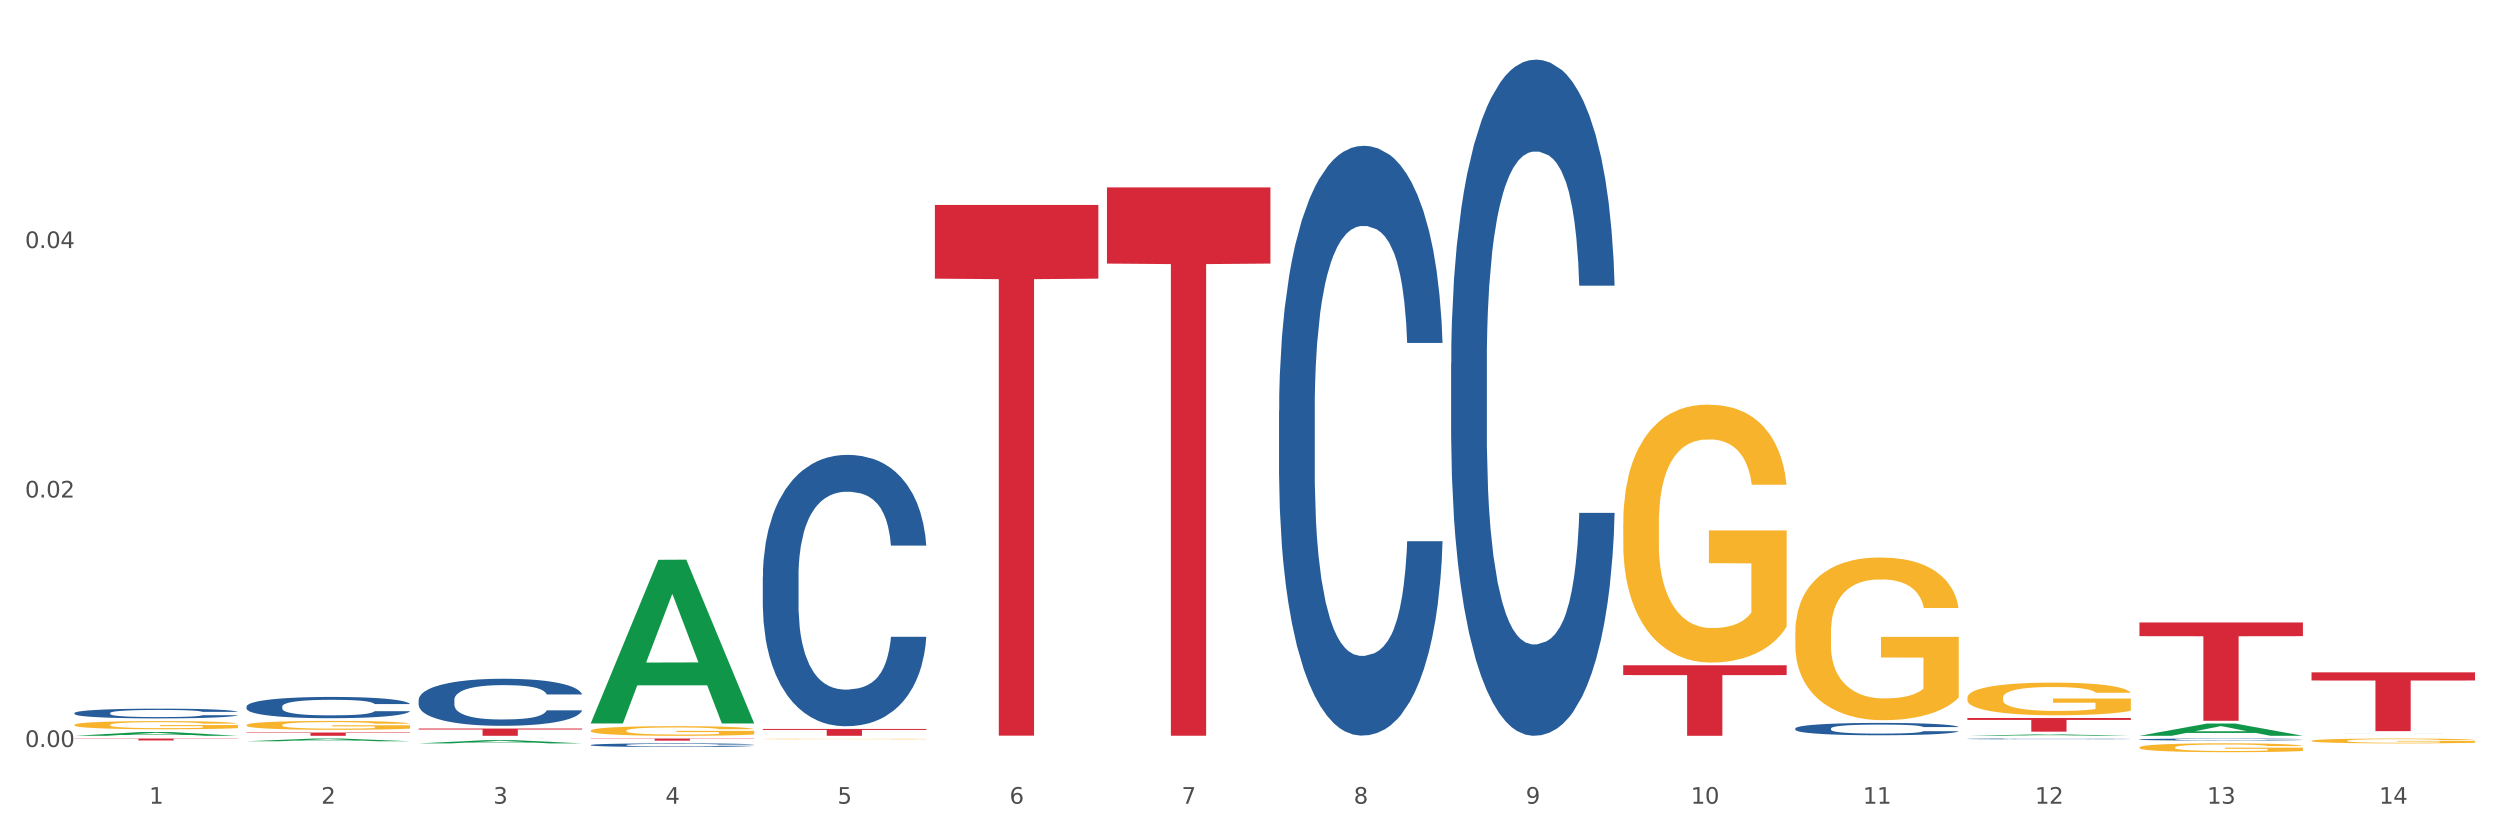 <?xml version="1.0" encoding="utf-8" standalone="no"?>
<!DOCTYPE svg PUBLIC "-//W3C//DTD SVG 1.1//EN"
  "http://www.w3.org/Graphics/SVG/1.1/DTD/svg11.dtd">
<svg xmlns:xlink="http://www.w3.org/1999/xlink" width="1080pt" height="360pt" viewBox="0 0 1080 360" xmlns="http://www.w3.org/2000/svg" version="1.1">
 <rect x="0" y="0" width="1080" height="360" fill="#333333" stroke="none"/>
 <defs>
  <style type="text/css">*{stroke-linejoin: round; stroke-linecap: butt}</style>
 </defs>
 <g id="figure_1">
  <g id="patch_1">
   <path d="M 0 360 
L 1080 360 
L 1080 0 
L 0 0 
z
" style="fill: #ffffff; stroke: #ffffff; stroke-linejoin: miter"/>
  </g>
  <g id="axes_1">
   <g id="matplotlib.axis_1">
    <g id="xtick_1">
     <g id="text_1">
      <!-- 1 -->
      <g style="fill: #4d4d4d" transform="translate(64.432 347.204) scale(0.096 -0.096)">
       <defs>
        <path id="DejaVuSans-31" d="M 794 531 
L 1825 531 
L 1825 4091 
L 703 3866 
L 703 4441 
L 1819 4666 
L 2450 4666 
L 2450 531 
L 3481 531 
L 3481 0 
L 794 0 
L 794 531 
z
" transform="scale(0.016)"/>
       </defs>
       <use xlink:href="#DejaVuSans-31"/>
      </g>
     </g>
    </g>
    <g id="xtick_2">
     <g id="text_2">
      <!-- 2 -->
      <g style="fill: #4d4d4d" transform="translate(138.771 347.204) scale(0.096 -0.096)">
       <defs>
        <path id="DejaVuSans-32" d="M 1228 531 
L 3431 531 
L 3431 0 
L 469 0 
L 469 531 
Q 828 903 1448 1529 
Q 2069 2156 2228 2338 
Q 2531 2678 2651 2914 
Q 2772 3150 2772 3378 
Q 2772 3750 2511 3984 
Q 2250 4219 1831 4219 
Q 1534 4219 1204 4116 
Q 875 4013 500 3803 
L 500 4441 
Q 881 4594 1212 4672 
Q 1544 4750 1819 4750 
Q 2544 4750 2975 4387 
Q 3406 4025 3406 3419 
Q 3406 3131 3298 2873 
Q 3191 2616 2906 2266 
Q 2828 2175 2409 1742 
Q 1991 1309 1228 531 
z
" transform="scale(0.016)"/>
       </defs>
       <use xlink:href="#DejaVuSans-32"/>
      </g>
     </g>
    </g>
    <g id="xtick_3">
     <g id="text_3">
      <!-- 3 -->
      <g style="fill: #4d4d4d" transform="translate(213.109 347.204) scale(0.096 -0.096)">
       <defs>
        <path id="DejaVuSans-33" d="M 2597 2516 
Q 3050 2419 3304 2112 
Q 3559 1806 3559 1356 
Q 3559 666 3084 287 
Q 2609 -91 1734 -91 
Q 1441 -91 1130 -33 
Q 819 25 488 141 
L 488 750 
Q 750 597 1062 519 
Q 1375 441 1716 441 
Q 2309 441 2620 675 
Q 2931 909 2931 1356 
Q 2931 1769 2642 2001 
Q 2353 2234 1838 2234 
L 1294 2234 
L 1294 2753 
L 1863 2753 
Q 2328 2753 2575 2939 
Q 2822 3125 2822 3475 
Q 2822 3834 2567 4026 
Q 2313 4219 1838 4219 
Q 1578 4219 1281 4162 
Q 984 4106 628 3988 
L 628 4550 
Q 988 4650 1302 4700 
Q 1616 4750 1894 4750 
Q 2613 4750 3031 4423 
Q 3450 4097 3450 3541 
Q 3450 3153 3228 2886 
Q 3006 2619 2597 2516 
z
" transform="scale(0.016)"/>
       </defs>
       <use xlink:href="#DejaVuSans-33"/>
      </g>
     </g>
    </g>
    <g id="xtick_4">
     <g id="text_4">
      <!-- 4 -->
      <g style="fill: #4d4d4d" transform="translate(287.448 347.204) scale(0.096 -0.096)">
       <defs>
        <path id="DejaVuSans-34" d="M 2419 4116 
L 825 1625 
L 2419 1625 
L 2419 4116 
z
M 2253 4666 
L 3047 4666 
L 3047 1625 
L 3713 1625 
L 3713 1100 
L 3047 1100 
L 3047 0 
L 2419 0 
L 2419 1100 
L 313 1100 
L 313 1709 
L 2253 4666 
z
" transform="scale(0.016)"/>
       </defs>
       <use xlink:href="#DejaVuSans-34"/>
      </g>
     </g>
    </g>
    <g id="xtick_5">
     <g id="text_5">
      <!-- 5 -->
      <g style="fill: #4d4d4d" transform="translate(361.787 347.204) scale(0.096 -0.096)">
       <defs>
        <path id="DejaVuSans-35" d="M 691 4666 
L 3169 4666 
L 3169 4134 
L 1269 4134 
L 1269 2991 
Q 1406 3038 1543 3061 
Q 1681 3084 1819 3084 
Q 2600 3084 3056 2656 
Q 3513 2228 3513 1497 
Q 3513 744 3044 326 
Q 2575 -91 1722 -91 
Q 1428 -91 1123 -41 
Q 819 9 494 109 
L 494 744 
Q 775 591 1075 516 
Q 1375 441 1709 441 
Q 2250 441 2565 725 
Q 2881 1009 2881 1497 
Q 2881 1984 2565 2268 
Q 2250 2553 1709 2553 
Q 1456 2553 1204 2497 
Q 953 2441 691 2322 
L 691 4666 
z
" transform="scale(0.016)"/>
       </defs>
       <use xlink:href="#DejaVuSans-35"/>
      </g>
     </g>
    </g>
    <g id="xtick_6">
     <g id="text_6">
      <!-- 6 -->
      <g style="fill: #4d4d4d" transform="translate(436.125 347.204) scale(0.096 -0.096)">
       <defs>
        <path id="DejaVuSans-36" d="M 2113 2584 
Q 1688 2584 1439 2293 
Q 1191 2003 1191 1497 
Q 1191 994 1439 701 
Q 1688 409 2113 409 
Q 2538 409 2786 701 
Q 3034 994 3034 1497 
Q 3034 2003 2786 2293 
Q 2538 2584 2113 2584 
z
M 3366 4563 
L 3366 3988 
Q 3128 4100 2886 4159 
Q 2644 4219 2406 4219 
Q 1781 4219 1451 3797 
Q 1122 3375 1075 2522 
Q 1259 2794 1537 2939 
Q 1816 3084 2150 3084 
Q 2853 3084 3261 2657 
Q 3669 2231 3669 1497 
Q 3669 778 3244 343 
Q 2819 -91 2113 -91 
Q 1303 -91 875 529 
Q 447 1150 447 2328 
Q 447 3434 972 4092 
Q 1497 4750 2381 4750 
Q 2619 4750 2861 4703 
Q 3103 4656 3366 4563 
z
" transform="scale(0.016)"/>
       </defs>
       <use xlink:href="#DejaVuSans-36"/>
      </g>
     </g>
    </g>
    <g id="xtick_7">
     <g id="text_7">
      <!-- 7 -->
      <g style="fill: #4d4d4d" transform="translate(510.464 347.204) scale(0.096 -0.096)">
       <defs>
        <path id="DejaVuSans-37" d="M 525 4666 
L 3525 4666 
L 3525 4397 
L 1831 0 
L 1172 0 
L 2766 4134 
L 525 4134 
L 525 4666 
z
" transform="scale(0.016)"/>
       </defs>
       <use xlink:href="#DejaVuSans-37"/>
      </g>
     </g>
    </g>
    <g id="xtick_8">
     <g id="text_8">
      <!-- 8 -->
      <g style="fill: #4d4d4d" transform="translate(584.803 347.204) scale(0.096 -0.096)">
       <defs>
        <path id="DejaVuSans-38" d="M 2034 2216 
Q 1584 2216 1326 1975 
Q 1069 1734 1069 1313 
Q 1069 891 1326 650 
Q 1584 409 2034 409 
Q 2484 409 2743 651 
Q 3003 894 3003 1313 
Q 3003 1734 2745 1975 
Q 2488 2216 2034 2216 
z
M 1403 2484 
Q 997 2584 770 2862 
Q 544 3141 544 3541 
Q 544 4100 942 4425 
Q 1341 4750 2034 4750 
Q 2731 4750 3128 4425 
Q 3525 4100 3525 3541 
Q 3525 3141 3298 2862 
Q 3072 2584 2669 2484 
Q 3125 2378 3379 2068 
Q 3634 1759 3634 1313 
Q 3634 634 3220 271 
Q 2806 -91 2034 -91 
Q 1263 -91 848 271 
Q 434 634 434 1313 
Q 434 1759 690 2068 
Q 947 2378 1403 2484 
z
M 1172 3481 
Q 1172 3119 1398 2916 
Q 1625 2713 2034 2713 
Q 2441 2713 2670 2916 
Q 2900 3119 2900 3481 
Q 2900 3844 2670 4047 
Q 2441 4250 2034 4250 
Q 1625 4250 1398 4047 
Q 1172 3844 1172 3481 
z
" transform="scale(0.016)"/>
       </defs>
       <use xlink:href="#DejaVuSans-38"/>
      </g>
     </g>
    </g>
    <g id="xtick_9">
     <g id="text_9">
      <!-- 9 -->
      <g style="fill: #4d4d4d" transform="translate(659.142 347.204) scale(0.096 -0.096)">
       <defs>
        <path id="DejaVuSans-39" d="M 703 97 
L 703 672 
Q 941 559 1184 500 
Q 1428 441 1663 441 
Q 2288 441 2617 861 
Q 2947 1281 2994 2138 
Q 2813 1869 2534 1725 
Q 2256 1581 1919 1581 
Q 1219 1581 811 2004 
Q 403 2428 403 3163 
Q 403 3881 828 4315 
Q 1253 4750 1959 4750 
Q 2769 4750 3195 4129 
Q 3622 3509 3622 2328 
Q 3622 1225 3098 567 
Q 2575 -91 1691 -91 
Q 1453 -91 1209 -44 
Q 966 3 703 97 
z
M 1959 2075 
Q 2384 2075 2632 2365 
Q 2881 2656 2881 3163 
Q 2881 3666 2632 3958 
Q 2384 4250 1959 4250 
Q 1534 4250 1286 3958 
Q 1038 3666 1038 3163 
Q 1038 2656 1286 2365 
Q 1534 2075 1959 2075 
z
" transform="scale(0.016)"/>
       </defs>
       <use xlink:href="#DejaVuSans-39"/>
      </g>
     </g>
    </g>
    <g id="xtick_10">
     <g id="text_10">
      <!-- 10 -->
      <g style="fill: #4d4d4d" transform="translate(730.426 347.204) scale(0.096 -0.096)">
       <defs>
        <path id="DejaVuSans-30" d="M 2034 4250 
Q 1547 4250 1301 3770 
Q 1056 3291 1056 2328 
Q 1056 1369 1301 889 
Q 1547 409 2034 409 
Q 2525 409 2770 889 
Q 3016 1369 3016 2328 
Q 3016 3291 2770 3770 
Q 2525 4250 2034 4250 
z
M 2034 4750 
Q 2819 4750 3233 4129 
Q 3647 3509 3647 2328 
Q 3647 1150 3233 529 
Q 2819 -91 2034 -91 
Q 1250 -91 836 529 
Q 422 1150 422 2328 
Q 422 3509 836 4129 
Q 1250 4750 2034 4750 
z
" transform="scale(0.016)"/>
       </defs>
       <use xlink:href="#DejaVuSans-31"/>
       <use xlink:href="#DejaVuSans-30" transform="translate(63.623 0)"/>
      </g>
     </g>
    </g>
    <g id="xtick_11">
     <g id="text_11">
      <!-- 11 -->
      <g style="fill: #4d4d4d" transform="translate(804.765 347.204) scale(0.096 -0.096)">
       <use xlink:href="#DejaVuSans-31"/>
       <use xlink:href="#DejaVuSans-31" transform="translate(63.623 0)"/>
      </g>
     </g>
    </g>
    <g id="xtick_12">
     <g id="text_12">
      <!-- 12 -->
      <g style="fill: #4d4d4d" transform="translate(879.104 347.204) scale(0.096 -0.096)">
       <use xlink:href="#DejaVuSans-31"/>
       <use xlink:href="#DejaVuSans-32" transform="translate(63.623 0)"/>
      </g>
     </g>
    </g>
    <g id="xtick_13">
     <g id="text_13">
      <!-- 13 -->
      <g style="fill: #4d4d4d" transform="translate(953.442 347.204) scale(0.096 -0.096)">
       <use xlink:href="#DejaVuSans-31"/>
       <use xlink:href="#DejaVuSans-33" transform="translate(63.623 0)"/>
      </g>
     </g>
    </g>
    <g id="xtick_14">
     <g id="text_14">
      <!-- 14 -->
      <g style="fill: #4d4d4d" transform="translate(1027.781 347.204) scale(0.096 -0.096)">
       <use xlink:href="#DejaVuSans-31"/>
       <use xlink:href="#DejaVuSans-34" transform="translate(63.623 0)"/>
      </g>
     </g>
    </g>
    <g id="xtick_15"/>
    <g id="xtick_16"/>
    <g id="xtick_17"/>
    <g id="xtick_18"/>
    <g id="xtick_19"/>
    <g id="xtick_20"/>
    <g id="xtick_21"/>
    <g id="xtick_22"/>
    <g id="xtick_23"/>
    <g id="xtick_24"/>
    <g id="xtick_25"/>
    <g id="xtick_26"/>
    <g id="xtick_27"/>
   </g>
   <g id="matplotlib.axis_2">
    <g id="ytick_1">
     <g id="text_15">
      <!-- 0.00 -->
      <g style="fill: #4d4d4d" transform="translate(10.8 322.694) scale(0.096 -0.096)">
       <defs>
        <path id="DejaVuSans-2e" d="M 684 794 
L 1344 794 
L 1344 0 
L 684 0 
L 684 794 
z
" transform="scale(0.016)"/>
       </defs>
       <use xlink:href="#DejaVuSans-30"/>
       <use xlink:href="#DejaVuSans-2e" transform="translate(63.623 0)"/>
       <use xlink:href="#DejaVuSans-30" transform="translate(95.41 0)"/>
       <use xlink:href="#DejaVuSans-30" transform="translate(159.033 0)"/>
      </g>
     </g>
    </g>
    <g id="ytick_2">
     <g id="text_16">
      <!-- 0.02 -->
      <g style="fill: #4d4d4d" transform="translate(10.8 214.926) scale(0.096 -0.096)">
       <use xlink:href="#DejaVuSans-30"/>
       <use xlink:href="#DejaVuSans-2e" transform="translate(63.623 0)"/>
       <use xlink:href="#DejaVuSans-30" transform="translate(95.41 0)"/>
       <use xlink:href="#DejaVuSans-32" transform="translate(159.033 0)"/>
      </g>
     </g>
    </g>
    <g id="ytick_3">
     <g id="text_17">
      <!-- 0.04 -->
      <g style="fill: #4d4d4d" transform="translate(10.8 107.159) scale(0.096 -0.096)">
       <use xlink:href="#DejaVuSans-30"/>
       <use xlink:href="#DejaVuSans-2e" transform="translate(63.623 0)"/>
       <use xlink:href="#DejaVuSans-30" transform="translate(95.41 0)"/>
       <use xlink:href="#DejaVuSans-34" transform="translate(159.033 0)"/>
      </g>
     </g>
    </g>
    <g id="ytick_4"/>
    <g id="ytick_5"/>
    <g id="ytick_6"/>
   </g>
   <g id="PolyCollection_1">
    <path d="M 32.175 317.87 
L 32.248 317.869 
L 61.37 316.215 
L 73.456 316.214 
L 102.797 317.873 
L 88.818 317.873 
L 82.484 317.487 
L 52.415 317.487 
L 52.197 317.493 
L 46.081 317.873 
L 32.175 317.873 
L 32.175 317.87 
L 56.201 317.256 
L 78.698 317.255 
L 67.559 316.568 
L 67.413 316.564 
L 67.267 316.569 
L 56.128 317.255 
L 56.201 317.256 
L 32.175 317.87 
z
" clip-path="url(#pa517dd4438)" style="fill: #109648"/>
    <path d="M 106.514 316.455 
L 177.135 316.455 
L 177.135 316.652 
L 149.355 316.654 
L 149.355 317.873 
L 134.126 317.873 
L 134.126 316.654 
L 106.514 316.652 
L 106.514 316.456 
L 106.514 316.455 
z
" clip-path="url(#pa517dd4438)" style="fill: #d62839"/>
    <path d="M 180.852 314.729 
L 251.474 314.729 
L 251.474 315.166 
L 223.694 315.169 
L 223.694 317.873 
L 208.465 317.873 
L 208.465 315.169 
L 180.852 315.166 
L 180.852 314.732 
L 180.852 314.729 
z
" clip-path="url(#pa517dd4438)" style="fill: #d62839"/>
    <path d="M 106.514 320.218 
L 106.587 320.217 
L 135.709 319.048 
L 147.795 319.047 
L 177.135 320.22 
L 163.157 320.22 
L 156.823 319.947 
L 126.754 319.947 
L 126.535 319.952 
L 120.42 320.22 
L 106.514 320.22 
L 106.514 320.218 
L 130.54 319.784 
L 153.037 319.783 
L 141.897 319.297 
L 141.752 319.295 
L 141.606 319.298 
L 130.467 319.783 
L 130.54 319.784 
L 106.514 320.218 
z
" clip-path="url(#pa517dd4438)" style="fill: #109648"/>
    <path d="M 180.852 321.144 
L 180.925 321.143 
L 210.048 319.734 
L 222.133 319.733 
L 251.474 321.147 
L 237.495 321.147 
L 231.161 320.818 
L 201.092 320.818 
L 200.874 320.823 
L 194.758 321.147 
L 180.852 321.147 
L 180.852 321.144 
L 204.878 320.621 
L 227.375 320.62 
L 216.236 320.034 
L 216.09 320.032 
L 215.945 320.036 
L 204.806 320.62 
L 204.878 320.621 
L 180.852 321.144 
z
" clip-path="url(#pa517dd4438)" style="fill: #109648"/>
    <path d="M 255.191 312.4 
L 255.264 312.333 
L 284.386 241.836 
L 296.472 241.77 
L 325.813 312.533 
L 311.834 312.533 
L 305.5 296.054 
L 275.431 296.054 
L 275.213 296.32 
L 269.097 312.533 
L 255.191 312.533 
L 255.191 312.4 
L 279.217 286.221 
L 301.714 286.154 
L 290.575 256.853 
L 290.429 256.72 
L 290.284 256.919 
L 279.144 286.154 
L 279.217 286.221 
L 255.191 312.4 
z
" clip-path="url(#pa517dd4438)" style="fill: #109648"/>
    <path d="M 849.901 317.872 
L 849.974 317.872 
L 879.096 317.268 
L 891.182 317.268 
L 920.523 317.873 
L 906.544 317.873 
L 900.21 317.732 
L 870.141 317.732 
L 869.922 317.735 
L 863.807 317.873 
L 849.901 317.873 
L 849.901 317.872 
L 873.927 317.648 
L 896.424 317.648 
L 885.284 317.397 
L 885.139 317.396 
L 884.993 317.397 
L 873.854 317.648 
L 873.927 317.648 
L 849.901 317.872 
z
" clip-path="url(#pa517dd4438)" style="fill: #109648"/>
    <path d="M 924.24 317.863 
L 924.312 317.858 
L 953.435 312.564 
L 965.52 312.559 
L 994.861 317.873 
L 980.883 317.873 
L 974.548 316.636 
L 944.48 316.636 
L 944.261 316.656 
L 938.145 317.873 
L 924.24 317.873 
L 924.24 317.863 
L 948.265 315.897 
L 970.763 315.892 
L 959.623 313.692 
L 959.478 313.682 
L 959.332 313.697 
L 948.193 315.892 
L 948.265 315.897 
L 924.24 317.863 
z
" clip-path="url(#pa517dd4438)" style="fill: #109648"/>
    <path d="M 998.578 317.059 
L 998.651 317.059 
L 1027.773 317.029 
L 1039.859 317.029 
L 1069.2 317.059 
L 1055.221 317.059 
L 1048.887 317.052 
L 1018.818 317.052 
L 1018.6 317.052 
L 1012.484 317.059 
L 998.578 317.059 
L 998.578 317.059 
L 1022.604 317.048 
L 1045.101 317.048 
L 1033.962 317.036 
L 1033.816 317.035 
L 1033.671 317.036 
L 1022.531 317.048 
L 1022.604 317.048 
L 998.578 317.059 
z
" clip-path="url(#pa517dd4438)" style="fill: #109648"/>
    <path d="M 403.869 88.519 
L 474.49 88.519 
L 474.49 120.382 
L 446.71 120.597 
L 446.71 317.803 
L 431.481 317.803 
L 431.481 120.597 
L 403.869 120.382 
L 403.869 88.734 
L 403.869 88.519 
z
" clip-path="url(#pa517dd4438)" style="fill: #d62839"/>
    <path d="M 849.901 310.185 
L 920.523 310.185 
L 920.523 311.006 
L 892.742 311.012 
L 892.742 316.094 
L 877.514 316.094 
L 877.514 311.012 
L 849.901 311.006 
L 849.901 310.191 
L 849.901 310.185 
z
" clip-path="url(#pa517dd4438)" style="fill: #d62839"/>
    <path d="M 701.223 287.405 
L 771.845 287.405 
L 771.845 291.639 
L 744.065 291.668 
L 744.065 317.873 
L 728.836 317.873 
L 728.836 291.668 
L 701.223 291.639 
L 701.223 287.434 
L 701.223 287.405 
z
" clip-path="url(#pa517dd4438)" style="fill: #d62839"/>
    <path d="M 478.207 80.95 
L 548.829 80.95 
L 548.829 113.868 
L 521.049 114.09 
L 521.049 317.824 
L 505.82 317.824 
L 505.82 114.09 
L 478.207 113.868 
L 478.207 81.172 
L 478.207 80.95 
z
" clip-path="url(#pa517dd4438)" style="fill: #d62839"/>
    <path d="M 255.191 319.047 
L 325.813 319.047 
L 325.813 319.173 
L 298.033 319.174 
L 298.033 319.958 
L 282.804 319.958 
L 282.804 319.174 
L 255.191 319.173 
L 255.191 319.047 
L 255.191 319.047 
z
" clip-path="url(#pa517dd4438)" style="fill: #d62839"/>
    <path d="M 329.53 314.912 
L 400.152 314.912 
L 400.152 315.324 
L 372.371 315.327 
L 372.371 317.873 
L 357.143 317.873 
L 357.143 315.327 
L 329.53 315.324 
L 329.53 314.915 
L 329.53 314.912 
z
" clip-path="url(#pa517dd4438)" style="fill: #d62839"/>
    <path d="M 106.514 305.205 
L 106.597 305.197 
L 106.597 304.962 
L 106.848 304.643 
L 107.766 304.055 
L 108.935 303.61 
L 110.938 303.089 
L 112.023 302.871 
L 113.442 302.628 
L 116.364 302.233 
L 119.703 301.897 
L 122.04 301.713 
L 123.794 301.595 
L 127.717 301.385 
L 129.971 301.293 
L 132.308 301.217 
L 134.312 301.167 
L 137.651 301.108 
L 140.322 301.083 
L 143.411 301.074 
L 145.998 301.083 
L 149.421 301.116 
L 154.43 301.217 
L 156.35 301.276 
L 158.937 301.377 
L 161.609 301.511 
L 163.779 301.645 
L 166.283 301.838 
L 168.871 302.09 
L 171.376 302.409 
L 173.129 302.703 
L 174.548 303.014 
L 175.8 303.392 
L 176.718 303.803 
L 177.135 304.147 
L 161.859 304.147 
L 161.442 303.837 
L 160.607 303.501 
L 159.772 303.274 
L 158.854 303.089 
L 157.435 302.88 
L 156.183 302.745 
L 154.096 302.586 
L 152.176 302.485 
L 150.59 302.426 
L 148.67 302.376 
L 144.579 302.325 
L 141.658 302.325 
L 139.821 302.342 
L 137.567 302.384 
L 135.647 302.443 
L 133.393 302.544 
L 131.64 302.653 
L 129.887 302.796 
L 128.886 302.896 
L 127.383 303.081 
L 126.381 303.232 
L 125.046 303.492 
L 124.294 303.677 
L 122.959 304.156 
L 122.374 304.508 
L 122.124 304.752 
L 121.957 305.02 
L 121.957 306.33 
L 122.458 306.918 
L 122.875 307.17 
L 123.543 307.455 
L 124.795 307.825 
L 126.632 308.186 
L 128.552 308.446 
L 130.138 308.605 
L 131.64 308.723 
L 133.143 308.815 
L 134.979 308.899 
L 136.482 308.95 
L 138.736 309 
L 141.407 309.025 
L 143.494 309.025 
L 147.751 308.983 
L 149.671 308.941 
L 151.508 308.883 
L 153.511 308.79 
L 155.097 308.689 
L 156.016 308.614 
L 157.518 308.454 
L 158.687 308.286 
L 159.689 308.093 
L 160.357 307.925 
L 161.108 307.674 
L 161.692 307.388 
L 161.859 307.237 
L 177.135 307.237 
L 176.802 307.539 
L 176.217 307.833 
L 175.049 308.228 
L 174.13 308.454 
L 172.711 308.731 
L 171.209 308.967 
L 169.122 309.227 
L 167.202 309.42 
L 165.198 309.588 
L 163.028 309.739 
L 159.104 309.949 
L 157.685 310.008 
L 154.68 310.108 
L 152.343 310.167 
L 148.92 310.226 
L 145.414 310.259 
L 141.741 310.268 
L 138.486 310.251 
L 134.896 310.201 
L 132.642 310.15 
L 130.138 310.075 
L 127.216 309.957 
L 124.461 309.814 
L 121.874 309.647 
L 119.453 309.453 
L 117.199 309.235 
L 114.277 308.874 
L 112.107 308.522 
L 110.521 308.194 
L 109.435 307.917 
L 108.35 307.564 
L 107.766 307.321 
L 106.848 306.733 
L 106.514 306.188 
L 106.514 305.205 
z
" clip-path="url(#pa517dd4438)" style="fill: #255c99"/>
    <path d="M 552.546 177.472 
L 552.629 177.24 
L 552.629 170.724 
L 552.88 161.882 
L 553.798 145.593 
L 554.967 133.26 
L 556.97 118.833 
L 558.055 112.783 
L 559.475 106.035 
L 562.396 95.098 
L 565.735 85.79 
L 568.073 80.671 
L 569.826 77.413 
L 573.749 71.596 
L 576.003 69.036 
L 578.34 66.942 
L 580.344 65.546 
L 583.683 63.917 
L 586.354 63.219 
L 589.443 62.986 
L 592.031 63.219 
L 595.453 64.15 
L 600.462 66.942 
L 602.382 68.571 
L 604.97 71.363 
L 607.641 75.086 
L 609.811 78.81 
L 612.316 84.161 
L 614.903 91.142 
L 617.408 99.985 
L 619.161 108.129 
L 620.58 116.739 
L 621.832 127.21 
L 622.75 138.612 
L 623.168 148.153 
L 607.891 148.153 
L 607.474 139.543 
L 606.639 130.235 
L 605.804 123.952 
L 604.886 118.833 
L 603.467 113.016 
L 602.215 109.293 
L 600.128 104.871 
L 598.208 102.079 
L 596.622 100.45 
L 594.702 99.054 
L 590.612 97.658 
L 587.69 97.658 
L 585.853 98.123 
L 583.6 99.287 
L 581.68 100.916 
L 579.426 103.708 
L 577.673 106.733 
L 575.92 110.689 
L 574.918 113.481 
L 573.415 118.6 
L 572.414 122.789 
L 571.078 130.002 
L 570.327 135.122 
L 568.991 148.385 
L 568.407 158.159 
L 568.156 164.907 
L 567.989 172.353 
L 567.989 208.653 
L 568.49 224.942 
L 568.908 231.923 
L 569.575 239.834 
L 570.827 250.073 
L 572.664 260.079 
L 574.584 267.293 
L 576.17 271.714 
L 577.673 274.971 
L 579.175 277.531 
L 581.012 279.858 
L 582.514 281.254 
L 584.768 282.65 
L 587.439 283.348 
L 589.526 283.348 
L 593.784 282.185 
L 595.704 281.022 
L 597.54 279.393 
L 599.544 276.833 
L 601.13 274.041 
L 602.048 271.946 
L 603.551 267.525 
L 604.719 262.871 
L 605.721 257.519 
L 606.389 252.865 
L 607.14 245.885 
L 607.724 237.973 
L 607.891 233.784 
L 623.168 233.784 
L 622.834 242.161 
L 622.249 250.306 
L 621.081 261.242 
L 620.163 267.525 
L 618.743 275.204 
L 617.241 281.72 
L 615.154 288.933 
L 613.234 294.285 
L 611.23 298.939 
L 609.06 303.128 
L 605.137 308.945 
L 603.718 310.574 
L 600.712 313.366 
L 598.375 314.995 
L 594.952 316.624 
L 591.446 317.555 
L 587.773 317.787 
L 584.518 317.322 
L 580.928 315.926 
L 578.674 314.53 
L 576.17 312.435 
L 573.248 309.178 
L 570.494 305.222 
L 567.906 300.568 
L 565.485 295.216 
L 563.231 289.166 
L 560.309 279.16 
L 558.139 269.387 
L 556.553 260.312 
L 555.468 252.633 
L 554.382 242.86 
L 553.798 236.111 
L 552.88 219.823 
L 552.546 204.698 
L 552.546 177.472 
z
" clip-path="url(#pa517dd4438)" style="fill: #255c99"/>
    <path d="M 849.901 319.202 
L 849.984 319.202 
L 849.984 319.193 
L 850.235 319.181 
L 851.153 319.159 
L 852.322 319.142 
L 854.325 319.122 
L 855.41 319.114 
L 856.829 319.105 
L 859.751 319.09 
L 863.09 319.077 
L 865.428 319.071 
L 867.181 319.066 
L 871.104 319.058 
L 873.358 319.055 
L 875.695 319.052 
L 877.699 319.05 
L 881.038 319.048 
L 883.709 319.047 
L 886.798 319.047 
L 889.386 319.047 
L 892.808 319.048 
L 897.817 319.052 
L 899.737 319.054 
L 902.325 319.058 
L 904.996 319.063 
L 907.166 319.068 
L 909.671 319.075 
L 912.258 319.085 
L 914.763 319.097 
L 916.516 319.108 
L 917.935 319.119 
L 919.187 319.134 
L 920.105 319.149 
L 920.523 319.162 
L 905.246 319.162 
L 904.829 319.15 
L 903.994 319.138 
L 903.159 319.129 
L 902.241 319.122 
L 900.822 319.114 
L 899.57 319.109 
L 897.483 319.103 
L 895.563 319.1 
L 893.977 319.097 
L 892.057 319.095 
L 887.966 319.094 
L 885.045 319.094 
L 883.208 319.094 
L 880.954 319.096 
L 879.034 319.098 
L 876.78 319.102 
L 875.027 319.106 
L 873.274 319.111 
L 872.273 319.115 
L 870.77 319.122 
L 869.768 319.128 
L 868.433 319.137 
L 867.681 319.144 
L 866.346 319.162 
L 865.761 319.176 
L 865.511 319.185 
L 865.344 319.195 
L 865.344 319.244 
L 865.845 319.266 
L 866.262 319.276 
L 866.93 319.286 
L 868.182 319.3 
L 870.019 319.314 
L 871.939 319.324 
L 873.525 319.33 
L 875.027 319.334 
L 876.53 319.338 
L 878.367 319.341 
L 879.869 319.343 
L 882.123 319.345 
L 884.794 319.346 
L 886.881 319.346 
L 891.139 319.344 
L 893.059 319.342 
L 894.895 319.34 
L 896.899 319.337 
L 898.485 319.333 
L 899.403 319.33 
L 900.905 319.324 
L 902.074 319.318 
L 903.076 319.31 
L 903.744 319.304 
L 904.495 319.295 
L 905.079 319.284 
L 905.246 319.278 
L 920.523 319.278 
L 920.189 319.29 
L 919.604 319.301 
L 918.436 319.316 
L 917.517 319.324 
L 916.098 319.334 
L 914.596 319.343 
L 912.509 319.353 
L 910.589 319.36 
L 908.585 319.367 
L 906.415 319.372 
L 902.491 319.38 
L 901.072 319.382 
L 898.067 319.386 
L 895.73 319.388 
L 892.307 319.391 
L 888.801 319.392 
L 885.128 319.392 
L 881.873 319.392 
L 878.283 319.39 
L 876.029 319.388 
L 873.525 319.385 
L 870.603 319.381 
L 867.848 319.375 
L 865.261 319.369 
L 862.84 319.362 
L 860.586 319.353 
L 857.664 319.34 
L 855.494 319.327 
L 853.908 319.314 
L 852.823 319.304 
L 851.737 319.291 
L 851.153 319.281 
L 850.235 319.259 
L 849.901 319.239 
L 849.901 319.202 
z
" clip-path="url(#pa517dd4438)" style="fill: #255c99"/>
    <path d="M 775.562 314.697 
L 775.646 314.692 
L 775.646 314.556 
L 775.896 314.371 
L 776.814 314.03 
L 777.983 313.771 
L 779.986 313.469 
L 781.072 313.343 
L 782.491 313.201 
L 785.412 312.972 
L 788.752 312.777 
L 791.089 312.67 
L 792.842 312.602 
L 796.765 312.48 
L 799.019 312.427 
L 801.357 312.383 
L 803.36 312.353 
L 806.699 312.319 
L 809.37 312.305 
L 812.459 312.3 
L 815.047 312.305 
L 818.469 312.324 
L 823.478 312.383 
L 825.398 312.417 
L 827.986 312.475 
L 830.657 312.553 
L 832.828 312.631 
L 835.332 312.743 
L 837.92 312.889 
L 840.424 313.075 
L 842.177 313.245 
L 843.596 313.425 
L 844.848 313.645 
L 845.766 313.883 
L 846.184 314.083 
L 830.908 314.083 
L 830.49 313.903 
L 829.655 313.708 
L 828.821 313.577 
L 827.902 313.469 
L 826.483 313.347 
L 825.231 313.27 
L 823.144 313.177 
L 821.224 313.118 
L 819.638 313.084 
L 817.718 313.055 
L 813.628 313.026 
L 810.706 313.026 
L 808.87 313.036 
L 806.616 313.06 
L 804.696 313.094 
L 802.442 313.153 
L 800.689 313.216 
L 798.936 313.299 
L 797.934 313.357 
L 796.431 313.464 
L 795.43 313.552 
L 794.094 313.703 
L 793.343 313.81 
L 792.007 314.088 
L 791.423 314.293 
L 791.172 314.434 
L 791.005 314.59 
L 791.005 315.35 
L 791.506 315.691 
L 791.924 315.837 
L 792.591 316.003 
L 793.844 316.217 
L 795.68 316.427 
L 797.6 316.578 
L 799.186 316.671 
L 800.689 316.739 
L 802.191 316.792 
L 804.028 316.841 
L 805.53 316.87 
L 807.784 316.9 
L 810.456 316.914 
L 812.543 316.914 
L 816.8 316.89 
L 818.72 316.865 
L 820.556 316.831 
L 822.56 316.778 
L 824.146 316.719 
L 825.064 316.675 
L 826.567 316.583 
L 827.735 316.485 
L 828.737 316.373 
L 829.405 316.276 
L 830.156 316.13 
L 830.741 315.964 
L 830.908 315.876 
L 846.184 315.876 
L 845.85 316.052 
L 845.266 316.222 
L 844.097 316.451 
L 843.179 316.583 
L 841.76 316.744 
L 840.257 316.88 
L 838.17 317.031 
L 836.25 317.143 
L 834.247 317.241 
L 832.076 317.328 
L 828.153 317.45 
L 826.734 317.484 
L 823.728 317.543 
L 821.391 317.577 
L 817.969 317.611 
L 814.463 317.63 
L 810.79 317.635 
L 807.534 317.626 
L 803.944 317.596 
L 801.69 317.567 
L 799.186 317.523 
L 796.264 317.455 
L 793.51 317.372 
L 790.922 317.275 
L 788.501 317.163 
L 786.247 317.036 
L 783.325 316.826 
L 781.155 316.622 
L 779.569 316.432 
L 778.484 316.271 
L 777.399 316.066 
L 776.814 315.925 
L 775.896 315.584 
L 775.562 315.267 
L 775.562 314.697 
z
" clip-path="url(#pa517dd4438)" style="fill: #255c99"/>
    <path d="M 329.53 249.18 
L 329.613 249.073 
L 329.613 246.075 
L 329.864 242.007 
L 330.782 234.512 
L 331.951 228.838 
L 333.954 222.2 
L 335.039 219.417 
L 336.458 216.312 
L 339.38 211.28 
L 342.719 206.997 
L 345.057 204.642 
L 346.81 203.143 
L 350.733 200.466 
L 352.987 199.289 
L 355.324 198.325 
L 357.328 197.683 
L 360.667 196.933 
L 363.338 196.612 
L 366.427 196.505 
L 369.015 196.612 
L 372.437 197.04 
L 377.446 198.325 
L 379.366 199.075 
L 381.954 200.359 
L 384.625 202.072 
L 386.795 203.785 
L 389.3 206.248 
L 391.887 209.46 
L 394.392 213.528 
L 396.145 217.275 
L 397.564 221.237 
L 398.816 226.055 
L 399.734 231.301 
L 400.152 235.69 
L 384.875 235.69 
L 384.458 231.729 
L 383.623 227.446 
L 382.788 224.556 
L 381.87 222.2 
L 380.451 219.524 
L 379.199 217.811 
L 377.112 215.776 
L 375.192 214.492 
L 373.606 213.742 
L 371.686 213.1 
L 367.595 212.457 
L 364.674 212.457 
L 362.837 212.672 
L 360.583 213.207 
L 358.663 213.956 
L 356.41 215.241 
L 354.656 216.633 
L 352.903 218.453 
L 351.902 219.738 
L 350.399 222.093 
L 349.397 224.02 
L 348.062 227.339 
L 347.31 229.695 
L 345.975 235.797 
L 345.391 240.294 
L 345.14 243.399 
L 344.973 246.825 
L 344.973 263.527 
L 345.474 271.021 
L 345.891 274.233 
L 346.559 277.873 
L 347.811 282.584 
L 349.648 287.188 
L 351.568 290.506 
L 353.154 292.541 
L 354.656 294.04 
L 356.159 295.217 
L 357.996 296.288 
L 359.498 296.93 
L 361.752 297.573 
L 364.423 297.894 
L 366.51 297.894 
L 370.768 297.359 
L 372.688 296.823 
L 374.524 296.074 
L 376.528 294.896 
L 378.114 293.611 
L 379.032 292.648 
L 380.534 290.614 
L 381.703 288.472 
L 382.705 286.01 
L 383.373 283.869 
L 384.124 280.657 
L 384.708 277.017 
L 384.875 275.089 
L 400.152 275.089 
L 399.818 278.944 
L 399.233 282.691 
L 398.065 287.723 
L 397.146 290.614 
L 395.727 294.147 
L 394.225 297.144 
L 392.138 300.463 
L 390.218 302.926 
L 388.214 305.067 
L 386.044 306.994 
L 382.121 309.671 
L 380.701 310.42 
L 377.696 311.705 
L 375.359 312.454 
L 371.936 313.204 
L 368.43 313.632 
L 364.757 313.739 
L 361.502 313.525 
L 357.912 312.883 
L 355.658 312.24 
L 353.154 311.277 
L 350.232 309.778 
L 347.477 307.958 
L 344.89 305.817 
L 342.469 303.354 
L 340.215 300.57 
L 337.293 295.967 
L 335.123 291.47 
L 333.537 287.295 
L 332.452 283.762 
L 331.366 279.265 
L 330.782 276.16 
L 329.864 268.666 
L 329.53 261.707 
L 329.53 249.18 
z
" clip-path="url(#pa517dd4438)" style="fill: #255c99"/>
    <path d="M 180.852 302.358 
L 180.936 302.339 
L 180.936 301.819 
L 181.186 301.113 
L 182.105 299.813 
L 183.273 298.829 
L 185.277 297.678 
L 186.362 297.195 
L 187.781 296.656 
L 190.703 295.783 
L 194.042 295.041 
L 196.379 294.632 
L 198.132 294.372 
L 202.056 293.908 
L 204.31 293.704 
L 206.647 293.536 
L 208.65 293.425 
L 211.989 293.295 
L 214.661 293.239 
L 217.749 293.221 
L 220.337 293.239 
L 223.76 293.314 
L 228.768 293.536 
L 230.688 293.666 
L 233.276 293.889 
L 235.947 294.186 
L 238.118 294.484 
L 240.622 294.911 
L 243.21 295.468 
L 245.714 296.173 
L 247.467 296.823 
L 248.886 297.511 
L 250.139 298.346 
L 251.057 299.256 
L 251.474 300.018 
L 236.198 300.018 
L 235.78 299.33 
L 234.946 298.588 
L 234.111 298.086 
L 233.193 297.678 
L 231.774 297.213 
L 230.521 296.916 
L 228.434 296.563 
L 226.514 296.341 
L 224.928 296.211 
L 223.008 296.099 
L 218.918 295.988 
L 215.996 295.988 
L 214.16 296.025 
L 211.906 296.118 
L 209.986 296.248 
L 207.732 296.471 
L 205.979 296.712 
L 204.226 297.028 
L 203.224 297.251 
L 201.722 297.659 
L 200.72 297.993 
L 199.384 298.569 
L 198.633 298.978 
L 197.297 300.036 
L 196.713 300.816 
L 196.463 301.355 
L 196.296 301.949 
L 196.296 304.846 
L 196.797 306.146 
L 197.214 306.703 
L 197.882 307.334 
L 199.134 308.152 
L 200.97 308.95 
L 202.89 309.526 
L 204.476 309.879 
L 205.979 310.139 
L 207.482 310.343 
L 209.318 310.529 
L 210.821 310.64 
L 213.075 310.751 
L 215.746 310.807 
L 217.833 310.807 
L 222.09 310.714 
L 224.01 310.621 
L 225.847 310.491 
L 227.85 310.287 
L 229.436 310.064 
L 230.354 309.897 
L 231.857 309.544 
L 233.026 309.173 
L 234.027 308.746 
L 234.695 308.374 
L 235.447 307.817 
L 236.031 307.186 
L 236.198 306.852 
L 251.474 306.852 
L 251.14 307.52 
L 250.556 308.17 
L 249.387 309.043 
L 248.469 309.544 
L 247.05 310.157 
L 245.547 310.677 
L 243.46 311.253 
L 241.54 311.68 
L 239.537 312.051 
L 237.367 312.386 
L 233.443 312.85 
L 232.024 312.98 
L 229.019 313.203 
L 226.681 313.333 
L 223.259 313.463 
L 219.753 313.537 
L 216.08 313.556 
L 212.824 313.519 
L 209.235 313.407 
L 206.981 313.296 
L 204.476 313.129 
L 201.555 312.869 
L 198.8 312.553 
L 196.212 312.181 
L 193.791 311.754 
L 191.538 311.271 
L 188.616 310.473 
L 186.445 309.693 
L 184.859 308.969 
L 183.774 308.356 
L 182.689 307.576 
L 182.105 307.037 
L 181.186 305.737 
L 180.852 304.53 
L 180.852 302.358 
z
" clip-path="url(#pa517dd4438)" style="fill: #255c99"/>
    <path d="M 255.191 321.837 
L 255.275 321.836 
L 255.275 321.795 
L 255.525 321.741 
L 256.443 321.64 
L 257.612 321.564 
L 259.615 321.475 
L 260.701 321.438 
L 262.12 321.396 
L 265.041 321.329 
L 268.381 321.271 
L 270.718 321.24 
L 272.471 321.22 
L 276.394 321.184 
L 278.648 321.168 
L 280.986 321.155 
L 282.989 321.147 
L 286.328 321.136 
L 288.999 321.132 
L 292.088 321.131 
L 294.676 321.132 
L 298.098 321.138 
L 303.107 321.155 
L 305.027 321.165 
L 307.615 321.182 
L 310.286 321.205 
L 312.457 321.228 
L 314.961 321.261 
L 317.549 321.304 
L 320.053 321.359 
L 321.806 321.409 
L 323.225 321.462 
L 324.477 321.527 
L 325.396 321.597 
L 325.813 321.656 
L 310.537 321.656 
L 310.119 321.603 
L 309.284 321.546 
L 308.45 321.507 
L 307.531 321.475 
L 306.112 321.439 
L 304.86 321.416 
L 302.773 321.389 
L 300.853 321.372 
L 299.267 321.362 
L 297.347 321.353 
L 293.257 321.345 
L 290.335 321.345 
L 288.499 321.348 
L 286.245 321.355 
L 284.325 321.365 
L 282.071 321.382 
L 280.318 321.401 
L 278.565 321.425 
L 277.563 321.442 
L 276.06 321.474 
L 275.059 321.5 
L 273.723 321.544 
L 272.972 321.576 
L 271.636 321.658 
L 271.052 321.718 
L 270.801 321.76 
L 270.634 321.806 
L 270.634 322.03 
L 271.135 322.13 
L 271.553 322.173 
L 272.22 322.222 
L 273.473 322.285 
L 275.309 322.347 
L 277.229 322.391 
L 278.815 322.419 
L 280.318 322.439 
L 281.82 322.454 
L 283.657 322.469 
L 285.159 322.477 
L 287.413 322.486 
L 290.085 322.49 
L 292.172 322.49 
L 296.429 322.483 
L 298.349 322.476 
L 300.185 322.466 
L 302.189 322.45 
L 303.775 322.433 
L 304.693 322.42 
L 306.196 322.393 
L 307.364 322.364 
L 308.366 322.331 
L 309.034 322.302 
L 309.785 322.259 
L 310.37 322.21 
L 310.537 322.185 
L 325.813 322.185 
L 325.479 322.236 
L 324.895 322.287 
L 323.726 322.354 
L 322.808 322.393 
L 321.389 322.44 
L 319.886 322.48 
L 317.799 322.525 
L 315.879 322.558 
L 313.876 322.587 
L 311.705 322.612 
L 307.782 322.648 
L 306.363 322.658 
L 303.358 322.676 
L 301.02 322.686 
L 297.598 322.696 
L 294.092 322.701 
L 290.419 322.703 
L 287.163 322.7 
L 283.573 322.691 
L 281.32 322.683 
L 278.815 322.67 
L 275.893 322.65 
L 273.139 322.625 
L 270.551 322.597 
L 268.13 322.564 
L 265.876 322.526 
L 262.955 322.465 
L 260.784 322.404 
L 259.198 322.348 
L 258.113 322.301 
L 257.028 322.241 
L 256.443 322.199 
L 255.525 322.098 
L 255.191 322.005 
L 255.191 321.837 
z
" clip-path="url(#pa517dd4438)" style="fill: #255c99"/>
    <path d="M 32.175 308.024 
L 32.258 308.02 
L 32.258 307.912 
L 32.509 307.766 
L 33.427 307.497 
L 34.596 307.293 
L 36.599 307.055 
L 37.684 306.955 
L 39.104 306.843 
L 42.025 306.662 
L 45.364 306.509 
L 47.702 306.424 
L 49.455 306.37 
L 53.378 306.274 
L 55.632 306.232 
L 57.969 306.197 
L 59.973 306.174 
L 63.312 306.147 
L 65.983 306.136 
L 69.072 306.132 
L 71.66 306.136 
L 75.082 306.151 
L 80.091 306.197 
L 82.011 306.224 
L 84.599 306.27 
L 87.27 306.332 
L 89.44 306.393 
L 91.945 306.482 
L 94.533 306.597 
L 97.037 306.743 
L 98.79 306.878 
L 100.209 307.02 
L 101.461 307.193 
L 102.379 307.381 
L 102.797 307.539 
L 87.52 307.539 
L 87.103 307.397 
L 86.268 307.243 
L 85.434 307.139 
L 84.515 307.055 
L 83.096 306.958 
L 81.844 306.897 
L 79.757 306.824 
L 77.837 306.778 
L 76.251 306.751 
L 74.331 306.728 
L 70.241 306.705 
L 67.319 306.705 
L 65.482 306.712 
L 63.229 306.732 
L 61.309 306.758 
L 59.055 306.805 
L 57.302 306.855 
L 55.549 306.92 
L 54.547 306.966 
L 53.044 307.051 
L 52.043 307.12 
L 50.707 307.239 
L 49.956 307.324 
L 48.62 307.543 
L 48.036 307.704 
L 47.785 307.816 
L 47.618 307.939 
L 47.618 308.539 
L 48.119 308.808 
L 48.537 308.923 
L 49.204 309.054 
L 50.457 309.223 
L 52.293 309.389 
L 54.213 309.508 
L 55.799 309.581 
L 57.302 309.635 
L 58.804 309.677 
L 60.641 309.715 
L 62.143 309.739 
L 64.397 309.762 
L 67.069 309.773 
L 69.155 309.773 
L 73.413 309.754 
L 75.333 309.735 
L 77.169 309.708 
L 79.173 309.665 
L 80.759 309.619 
L 81.677 309.585 
L 83.18 309.512 
L 84.348 309.435 
L 85.35 309.346 
L 86.018 309.269 
L 86.769 309.154 
L 87.353 309.023 
L 87.52 308.954 
L 102.797 308.954 
L 102.463 309.093 
L 101.879 309.227 
L 100.71 309.408 
L 99.792 309.512 
L 98.372 309.639 
L 96.87 309.746 
L 94.783 309.865 
L 92.863 309.954 
L 90.86 310.031 
L 88.689 310.1 
L 84.766 310.196 
L 83.347 310.223 
L 80.341 310.269 
L 78.004 310.296 
L 74.581 310.323 
L 71.075 310.338 
L 67.402 310.342 
L 64.147 310.335 
L 60.557 310.311 
L 58.303 310.288 
L 55.799 310.254 
L 52.877 310.2 
L 50.123 310.135 
L 47.535 310.058 
L 45.114 309.969 
L 42.86 309.869 
L 39.938 309.704 
L 37.768 309.542 
L 36.182 309.392 
L 35.097 309.266 
L 34.011 309.104 
L 33.427 308.993 
L 32.509 308.723 
L 32.175 308.473 
L 32.175 308.024 
z
" clip-path="url(#pa517dd4438)" style="fill: #255c99"/>
    <path d="M 626.885 157.011 
L 626.968 156.744 
L 626.968 149.274 
L 627.219 139.137 
L 628.137 120.463 
L 629.306 106.324 
L 631.309 89.784 
L 632.394 82.848 
L 633.813 75.112 
L 636.735 62.574 
L 640.074 51.903 
L 642.411 46.034 
L 644.164 42.299 
L 648.088 35.63 
L 650.342 32.696 
L 652.679 30.295 
L 654.683 28.694 
L 658.022 26.827 
L 660.693 26.026 
L 663.782 25.759 
L 666.369 26.026 
L 669.792 27.093 
L 674.801 30.295 
L 676.721 32.162 
L 679.308 35.363 
L 681.98 39.632 
L 684.15 43.9 
L 686.654 50.036 
L 689.242 58.039 
L 691.747 68.176 
L 693.5 77.513 
L 694.919 87.384 
L 696.171 99.388 
L 697.089 112.46 
L 697.506 123.398 
L 682.23 123.398 
L 681.813 113.527 
L 680.978 102.856 
L 680.143 95.653 
L 679.225 89.784 
L 677.806 83.115 
L 676.554 78.847 
L 674.467 73.778 
L 672.547 70.577 
L 670.961 68.71 
L 669.041 67.109 
L 664.95 65.508 
L 662.029 65.508 
L 660.192 66.042 
L 657.938 67.376 
L 656.018 69.243 
L 653.764 72.444 
L 652.011 75.912 
L 650.258 80.447 
L 649.257 83.649 
L 647.754 89.518 
L 646.752 94.32 
L 645.417 102.589 
L 644.665 108.458 
L 643.33 123.664 
L 642.745 134.869 
L 642.495 142.605 
L 642.328 151.142 
L 642.328 192.758 
L 642.829 211.432 
L 643.246 219.435 
L 643.914 228.505 
L 645.166 240.243 
L 647.003 251.714 
L 648.923 259.984 
L 650.509 265.053 
L 652.011 268.788 
L 653.514 271.722 
L 655.35 274.39 
L 656.853 275.99 
L 659.107 277.591 
L 661.778 278.391 
L 663.865 278.391 
L 668.122 277.057 
L 670.042 275.724 
L 671.879 273.856 
L 673.882 270.922 
L 675.468 267.721 
L 676.387 265.32 
L 677.889 260.251 
L 679.058 254.916 
L 680.06 248.78 
L 680.728 243.444 
L 681.479 235.441 
L 682.063 226.371 
L 682.23 221.569 
L 697.506 221.569 
L 697.173 231.173 
L 696.588 240.51 
L 695.42 253.048 
L 694.501 260.251 
L 693.082 269.054 
L 691.58 276.524 
L 689.493 284.794 
L 687.573 290.93 
L 685.569 296.265 
L 683.399 301.067 
L 679.475 307.736 
L 678.056 309.604 
L 675.051 312.805 
L 672.714 314.672 
L 669.291 316.54 
L 665.785 317.607 
L 662.112 317.873 
L 658.856 317.34 
L 655.267 315.739 
L 653.013 314.139 
L 650.509 311.738 
L 647.587 308.003 
L 644.832 303.468 
L 642.244 298.132 
L 639.824 291.997 
L 637.57 285.061 
L 634.648 273.589 
L 632.478 262.385 
L 630.892 251.981 
L 629.806 243.178 
L 628.721 231.973 
L 628.137 224.237 
L 627.219 205.563 
L 626.885 188.223 
L 626.885 157.011 
z
" clip-path="url(#pa517dd4438)" style="fill: #255c99"/>
    <path d="M 998.578 320.015 
L 998.662 320.013 
L 998.662 319.944 
L 998.828 319.884 
L 999.662 319.741 
L 1000.913 319.622 
L 1001.83 319.559 
L 1002.747 319.508 
L 1003.831 319.456 
L 1005.165 319.402 
L 1007.583 319.324 
L 1009.084 319.284 
L 1010.918 319.242 
L 1014.253 319.18 
L 1016.671 319.146 
L 1019.173 319.117 
L 1023.258 319.083 
L 1025.926 319.068 
L 1028.761 319.056 
L 1032.18 319.048 
L 1034.765 319.047 
L 1040.434 319.052 
L 1045.27 319.07 
L 1047.605 319.083 
L 1050.607 319.106 
L 1052.191 319.121 
L 1054.775 319.152 
L 1057.444 319.192 
L 1059.278 319.226 
L 1062.029 319.291 
L 1064.114 319.356 
L 1066.032 319.437 
L 1067.032 319.492 
L 1067.783 319.544 
L 1068.45 319.603 
L 1069.117 319.697 
L 1054.108 319.697 
L 1053.525 319.63 
L 1052.608 319.567 
L 1051.274 319.506 
L 1050.106 319.467 
L 1048.105 319.42 
L 1046.271 319.389 
L 1044.353 319.366 
L 1042.019 319.347 
L 1040.184 319.337 
L 1037.599 319.33 
L 1032.513 319.332 
L 1029.095 319.347 
L 1026.76 319.366 
L 1025.259 319.383 
L 1023.925 319.402 
L 1022.425 319.429 
L 1020.674 319.469 
L 1019.423 319.506 
L 1018.172 319.552 
L 1017.172 319.598 
L 1016.255 319.651 
L 1015.504 319.708 
L 1014.92 319.768 
L 1014.42 319.84 
L 1014.003 319.961 
L 1014.003 320.223 
L 1014.17 320.282 
L 1014.587 320.361 
L 1015.087 320.42 
L 1015.921 320.491 
L 1016.671 320.539 
L 1018.089 320.608 
L 1019.673 320.665 
L 1020.924 320.701 
L 1022.174 320.732 
L 1024.342 320.774 
L 1026.76 320.809 
L 1028.845 320.83 
L 1031.68 320.849 
L 1033.597 320.856 
L 1035.265 320.86 
L 1039.35 320.86 
L 1042.269 320.854 
L 1045.52 320.841 
L 1048.022 320.824 
L 1050.106 320.803 
L 1052.441 320.768 
L 1053.942 320.736 
L 1053.942 320.336 
L 1035.598 320.334 
L 1035.598 320.068 
L 1069.2 320.068 
L 1069.2 320.849 
L 1067.783 320.889 
L 1066.198 320.925 
L 1064.531 320.958 
L 1062.029 320.998 
L 1059.028 321.036 
L 1056.36 321.063 
L 1053.525 321.086 
L 1050.19 321.107 
L 1045.854 321.126 
L 1043.186 321.134 
L 1039.851 321.139 
L 1035.932 321.141 
L 1032.513 321.138 
L 1029.178 321.128 
L 1025.676 321.111 
L 1022.258 321.086 
L 1019.673 321.061 
L 1017.088 321.03 
L 1014.337 320.99 
L 1012.169 320.952 
L 1010.501 320.918 
L 1008.667 320.874 
L 1006.666 320.816 
L 1005.165 320.765 
L 1003.831 320.711 
L 1002.414 320.642 
L 1001.413 320.583 
L 1000.413 320.508 
L 999.829 320.453 
L 999.162 320.367 
L 998.662 320.246 
L 998.578 320.015 
z
" clip-path="url(#pa517dd4438)" style="fill: #f7b32b"/>
    <path d="M 924.24 322.881 
L 924.323 322.878 
L 924.323 322.751 
L 924.49 322.642 
L 925.323 322.379 
L 926.574 322.161 
L 927.491 322.045 
L 928.408 321.95 
L 929.492 321.856 
L 930.826 321.757 
L 933.244 321.613 
L 934.745 321.54 
L 936.58 321.462 
L 939.915 321.35 
L 942.333 321.287 
L 944.834 321.234 
L 948.92 321.171 
L 951.588 321.143 
L 954.423 321.122 
L 957.841 321.108 
L 960.426 321.104 
L 966.096 321.115 
L 970.932 321.146 
L 973.266 321.171 
L 976.268 321.213 
L 977.852 321.241 
L 980.437 321.297 
L 983.105 321.371 
L 984.939 321.434 
L 987.691 321.554 
L 989.775 321.673 
L 991.693 321.82 
L 992.693 321.922 
L 993.444 322.017 
L 994.111 322.126 
L 994.778 322.298 
L 979.77 322.298 
L 979.186 322.175 
L 978.269 322.059 
L 976.935 321.947 
L 975.768 321.877 
L 973.766 321.789 
L 971.932 321.733 
L 970.014 321.691 
L 967.68 321.655 
L 965.845 321.638 
L 963.261 321.624 
L 958.175 321.627 
L 954.756 321.655 
L 952.422 321.691 
L 950.921 321.722 
L 949.587 321.757 
L 948.086 321.806 
L 946.335 321.88 
L 945.084 321.947 
L 943.834 322.031 
L 942.833 322.115 
L 941.916 322.214 
L 941.165 322.319 
L 940.582 322.428 
L 940.081 322.561 
L 939.665 322.783 
L 939.665 323.264 
L 939.831 323.373 
L 940.248 323.517 
L 940.749 323.626 
L 941.582 323.755 
L 942.333 323.843 
L 943.75 323.97 
L 945.334 324.075 
L 946.585 324.142 
L 947.836 324.198 
L 950.004 324.275 
L 952.422 324.338 
L 954.506 324.377 
L 957.341 324.412 
L 959.259 324.426 
L 960.926 324.433 
L 965.012 324.433 
L 967.93 324.423 
L 971.182 324.398 
L 973.683 324.367 
L 975.768 324.328 
L 978.102 324.265 
L 979.603 324.205 
L 979.603 323.471 
L 961.26 323.468 
L 961.26 322.979 
L 994.861 322.979 
L 994.861 324.412 
L 993.444 324.486 
L 991.86 324.553 
L 990.192 324.612 
L 987.691 324.686 
L 984.689 324.756 
L 982.021 324.806 
L 979.186 324.848 
L 975.851 324.886 
L 971.515 324.921 
L 968.847 324.935 
L 965.512 324.946 
L 961.593 324.95 
L 958.175 324.942 
L 954.84 324.925 
L 951.338 324.893 
L 947.919 324.848 
L 945.334 324.802 
L 942.75 324.746 
L 939.998 324.672 
L 937.83 324.602 
L 936.163 324.539 
L 934.328 324.458 
L 932.327 324.352 
L 930.826 324.258 
L 929.492 324.159 
L 928.075 324.033 
L 927.074 323.924 
L 926.074 323.787 
L 925.49 323.685 
L 924.823 323.527 
L 924.323 323.306 
L 924.24 322.881 
z
" clip-path="url(#pa517dd4438)" style="fill: #f7b32b"/>
    <path d="M 106.514 313.216 
L 106.597 313.212 
L 106.597 313.086 
L 106.764 312.977 
L 107.598 312.714 
L 108.848 312.497 
L 109.765 312.381 
L 110.683 312.286 
L 111.767 312.192 
L 113.101 312.093 
L 115.519 311.95 
L 117.019 311.876 
L 118.854 311.799 
L 122.189 311.687 
L 124.607 311.623 
L 127.108 311.571 
L 131.194 311.508 
L 133.862 311.48 
L 136.697 311.459 
L 140.115 311.445 
L 142.7 311.441 
L 148.37 311.452 
L 153.206 311.483 
L 155.54 311.508 
L 158.542 311.55 
L 160.126 311.578 
L 162.711 311.634 
L 165.379 311.708 
L 167.213 311.771 
L 169.965 311.89 
L 172.049 312.009 
L 173.967 312.157 
L 174.968 312.258 
L 175.718 312.353 
L 176.385 312.462 
L 177.052 312.634 
L 162.044 312.634 
L 161.46 312.511 
L 160.543 312.395 
L 159.209 312.283 
L 158.042 312.213 
L 156.041 312.125 
L 154.206 312.069 
L 152.289 312.027 
L 149.954 311.992 
L 148.12 311.974 
L 145.535 311.96 
L 140.449 311.964 
L 137.03 311.992 
L 134.696 312.027 
L 133.195 312.058 
L 131.861 312.093 
L 130.36 312.143 
L 128.609 312.216 
L 127.358 312.283 
L 126.108 312.367 
L 125.107 312.451 
L 124.19 312.549 
L 123.44 312.655 
L 122.856 312.763 
L 122.356 312.897 
L 121.939 313.118 
L 121.939 313.598 
L 122.106 313.707 
L 122.522 313.851 
L 123.023 313.96 
L 123.856 314.089 
L 124.607 314.177 
L 126.024 314.303 
L 127.609 314.409 
L 128.859 314.475 
L 130.11 314.531 
L 132.278 314.608 
L 134.696 314.672 
L 136.78 314.71 
L 139.615 314.745 
L 141.533 314.759 
L 143.2 314.766 
L 147.286 314.766 
L 150.204 314.756 
L 153.456 314.731 
L 155.957 314.7 
L 158.042 314.661 
L 160.376 314.598 
L 161.877 314.538 
L 161.877 313.805 
L 143.534 313.802 
L 143.534 313.314 
L 177.135 313.314 
L 177.135 314.745 
L 175.718 314.819 
L 174.134 314.886 
L 172.466 314.945 
L 169.965 315.019 
L 166.963 315.089 
L 164.295 315.138 
L 161.46 315.18 
L 158.125 315.219 
L 153.789 315.254 
L 151.121 315.268 
L 147.786 315.278 
L 143.867 315.282 
L 140.449 315.275 
L 137.114 315.257 
L 133.612 315.226 
L 130.193 315.18 
L 127.609 315.135 
L 125.024 315.079 
L 122.272 315.005 
L 120.104 314.935 
L 118.437 314.872 
L 116.603 314.791 
L 114.601 314.686 
L 113.101 314.591 
L 111.767 314.493 
L 110.349 314.366 
L 109.349 314.258 
L 108.348 314.121 
L 107.764 314.019 
L 107.097 313.861 
L 106.597 313.64 
L 106.514 313.216 
z
" clip-path="url(#pa517dd4438)" style="fill: #f7b32b"/>
    <path d="M 32.175 313.144 
L 32.258 313.141 
L 32.258 313.025 
L 32.425 312.926 
L 33.259 312.684 
L 34.51 312.484 
L 35.427 312.378 
L 36.344 312.291 
L 37.428 312.204 
L 38.762 312.114 
L 41.18 311.982 
L 42.681 311.915 
L 44.515 311.844 
L 47.85 311.741 
L 50.268 311.683 
L 52.77 311.635 
L 56.855 311.577 
L 59.523 311.551 
L 62.358 311.531 
L 65.777 311.519 
L 68.361 311.515 
L 74.031 311.525 
L 78.867 311.554 
L 81.202 311.577 
L 84.203 311.615 
L 85.788 311.641 
L 88.372 311.692 
L 91.04 311.76 
L 92.875 311.818 
L 95.626 311.927 
L 97.711 312.037 
L 99.628 312.172 
L 100.629 312.266 
L 101.379 312.352 
L 102.046 312.452 
L 102.713 312.61 
L 87.705 312.61 
L 87.122 312.497 
L 86.204 312.391 
L 84.87 312.288 
L 83.703 312.224 
L 81.702 312.143 
L 79.868 312.092 
L 77.95 312.053 
L 75.615 312.021 
L 73.781 312.005 
L 71.196 311.992 
L 66.11 311.995 
L 62.692 312.021 
L 60.357 312.053 
L 58.856 312.082 
L 57.522 312.114 
L 56.021 312.159 
L 54.27 312.227 
L 53.02 312.288 
L 51.769 312.365 
L 50.768 312.443 
L 49.851 312.533 
L 49.101 312.629 
L 48.517 312.729 
L 48.017 312.851 
L 47.6 313.054 
L 47.6 313.495 
L 47.767 313.595 
L 48.184 313.727 
L 48.684 313.827 
L 49.518 313.946 
L 50.268 314.027 
L 51.686 314.143 
L 53.27 314.239 
L 54.52 314.3 
L 55.771 314.352 
L 57.939 314.423 
L 60.357 314.481 
L 62.441 314.516 
L 65.276 314.548 
L 67.194 314.561 
L 68.862 314.567 
L 72.947 314.567 
L 75.865 314.558 
L 79.117 314.535 
L 81.619 314.506 
L 83.703 314.471 
L 86.038 314.413 
L 87.538 314.358 
L 87.538 313.685 
L 69.195 313.682 
L 69.195 313.235 
L 102.797 313.235 
L 102.797 314.548 
L 101.379 314.616 
L 99.795 314.677 
L 98.128 314.732 
L 95.626 314.799 
L 92.625 314.864 
L 89.956 314.909 
L 87.122 314.947 
L 83.786 314.983 
L 79.451 315.015 
L 76.783 315.028 
L 73.447 315.038 
L 69.529 315.041 
L 66.11 315.034 
L 62.775 315.018 
L 59.273 314.989 
L 55.855 314.947 
L 53.27 314.906 
L 50.685 314.854 
L 47.934 314.786 
L 45.766 314.722 
L 44.098 314.664 
L 42.264 314.59 
L 40.263 314.493 
L 38.762 314.407 
L 37.428 314.316 
L 36.01 314.2 
L 35.01 314.101 
L 34.009 313.975 
L 33.426 313.882 
L 32.759 313.737 
L 32.258 313.534 
L 32.175 313.144 
z
" clip-path="url(#pa517dd4438)" style="fill: #f7b32b"/>
    <path d="M 924.24 319.444 
L 924.323 319.443 
L 924.323 319.42 
L 924.573 319.39 
L 925.492 319.333 
L 926.66 319.29 
L 928.664 319.24 
L 929.749 319.219 
L 931.168 319.196 
L 934.09 319.158 
L 937.429 319.126 
L 939.766 319.108 
L 941.519 319.097 
L 945.443 319.076 
L 947.697 319.068 
L 950.034 319.06 
L 952.037 319.055 
L 955.377 319.05 
L 958.048 319.047 
L 961.136 319.047 
L 963.724 319.047 
L 967.147 319.051 
L 972.155 319.06 
L 974.075 319.066 
L 976.663 319.076 
L 979.335 319.089 
L 981.505 319.101 
L 984.009 319.12 
L 986.597 319.144 
L 989.101 319.175 
L 990.854 319.203 
L 992.273 319.233 
L 993.526 319.269 
L 994.444 319.309 
L 994.861 319.342 
L 979.585 319.342 
L 979.168 319.312 
L 978.333 319.28 
L 977.498 319.258 
L 976.58 319.24 
L 975.161 319.22 
L 973.908 319.207 
L 971.822 319.192 
L 969.902 319.182 
L 968.316 319.177 
L 966.396 319.172 
L 962.305 319.167 
L 959.383 319.167 
L 957.547 319.169 
L 955.293 319.173 
L 953.373 319.178 
L 951.119 319.188 
L 949.366 319.198 
L 947.613 319.212 
L 946.611 319.222 
L 945.109 319.24 
L 944.107 319.254 
L 942.771 319.279 
L 942.02 319.297 
L 940.685 319.343 
L 940.1 319.377 
L 939.85 319.4 
L 939.683 319.426 
L 939.683 319.552 
L 940.184 319.609 
L 940.601 319.633 
L 941.269 319.66 
L 942.521 319.696 
L 944.358 319.731 
L 946.278 319.756 
L 947.864 319.771 
L 949.366 319.782 
L 950.869 319.791 
L 952.705 319.799 
L 954.208 319.804 
L 956.462 319.809 
L 959.133 319.811 
L 961.22 319.811 
L 965.477 319.807 
L 967.397 319.803 
L 969.234 319.798 
L 971.237 319.789 
L 972.823 319.779 
L 973.742 319.772 
L 975.244 319.756 
L 976.413 319.74 
L 977.415 319.722 
L 978.082 319.706 
L 978.834 319.681 
L 979.418 319.654 
L 979.585 319.639 
L 994.861 319.639 
L 994.527 319.668 
L 993.943 319.697 
L 992.774 319.735 
L 991.856 319.756 
L 990.437 319.783 
L 988.934 319.806 
L 986.847 319.831 
L 984.927 319.849 
L 982.924 319.866 
L 980.754 319.88 
L 976.83 319.9 
L 975.411 319.906 
L 972.406 319.916 
L 970.069 319.921 
L 966.646 319.927 
L 963.14 319.93 
L 959.467 319.931 
L 956.211 319.929 
L 952.622 319.924 
L 950.368 319.92 
L 947.864 319.912 
L 944.942 319.901 
L 942.187 319.887 
L 939.599 319.871 
L 937.178 319.853 
L 934.925 319.832 
L 932.003 319.797 
L 929.832 319.763 
L 928.246 319.731 
L 927.161 319.705 
L 926.076 319.671 
L 925.492 319.647 
L 924.573 319.591 
L 924.24 319.538 
L 924.24 319.444 
z
" clip-path="url(#pa517dd4438)" style="fill: #255c99"/>
    <path d="M 775.562 273.317 
L 775.645 273.253 
L 775.645 270.942 
L 775.812 268.952 
L 776.646 264.138 
L 777.897 260.158 
L 778.814 258.04 
L 779.731 256.306 
L 780.815 254.573 
L 782.149 252.776 
L 784.567 250.144 
L 786.068 248.796 
L 787.902 247.384 
L 791.237 245.329 
L 793.655 244.174 
L 796.157 243.211 
L 800.242 242.056 
L 802.91 241.542 
L 805.745 241.157 
L 809.164 240.9 
L 811.748 240.836 
L 817.418 241.029 
L 822.254 241.606 
L 824.589 242.056 
L 827.59 242.826 
L 829.175 243.339 
L 831.759 244.367 
L 834.427 245.715 
L 836.262 246.87 
L 839.013 249.053 
L 841.098 251.235 
L 843.015 253.931 
L 844.016 255.793 
L 844.766 257.526 
L 845.433 259.516 
L 846.1 262.661 
L 831.092 262.661 
L 830.509 260.415 
L 829.592 258.296 
L 828.257 256.242 
L 827.09 254.958 
L 825.089 253.353 
L 823.255 252.326 
L 821.337 251.556 
L 819.002 250.914 
L 817.168 250.593 
L 814.583 250.336 
L 809.497 250.401 
L 806.079 250.914 
L 803.744 251.556 
L 802.243 252.134 
L 800.909 252.776 
L 799.408 253.674 
L 797.657 255.022 
L 796.407 256.242 
L 795.156 257.783 
L 794.156 259.323 
L 793.238 261.121 
L 792.488 263.047 
L 791.904 265.037 
L 791.404 267.476 
L 790.987 271.52 
L 790.987 280.314 
L 791.154 282.304 
L 791.571 284.936 
L 792.071 286.926 
L 792.905 289.301 
L 793.655 290.906 
L 795.073 293.217 
L 796.657 295.143 
L 797.908 296.362 
L 799.158 297.39 
L 801.326 298.802 
L 803.744 299.957 
L 805.829 300.663 
L 808.663 301.305 
L 810.581 301.562 
L 812.249 301.69 
L 816.334 301.69 
L 819.253 301.498 
L 822.504 301.049 
L 825.006 300.471 
L 827.09 299.765 
L 829.425 298.609 
L 830.926 297.518 
L 830.926 284.102 
L 812.582 284.038 
L 812.582 275.115 
L 846.184 275.115 
L 846.184 301.305 
L 844.766 302.653 
L 843.182 303.873 
L 841.515 304.964 
L 839.013 306.312 
L 836.012 307.596 
L 833.344 308.495 
L 830.509 309.265 
L 827.174 309.971 
L 822.838 310.613 
L 820.17 310.87 
L 816.835 311.063 
L 812.916 311.127 
L 809.497 310.998 
L 806.162 310.677 
L 802.66 310.1 
L 799.242 309.265 
L 796.657 308.431 
L 794.072 307.404 
L 791.321 306.056 
L 789.153 304.772 
L 787.485 303.616 
L 785.651 302.14 
L 783.65 300.214 
L 782.149 298.481 
L 780.815 296.683 
L 779.398 294.373 
L 778.397 292.383 
L 777.396 289.879 
L 776.813 288.017 
L 776.146 285.129 
L 775.645 281.085 
L 775.562 273.317 
z
" clip-path="url(#pa517dd4438)" style="fill: #f7b32b"/>
    <path d="M 329.53 319.244 
L 329.613 319.244 
L 329.613 319.237 
L 329.78 319.23 
L 330.614 319.214 
L 331.864 319.201 
L 332.782 319.194 
L 333.699 319.188 
L 334.783 319.183 
L 336.117 319.177 
L 338.535 319.168 
L 340.036 319.164 
L 341.87 319.159 
L 345.205 319.152 
L 347.623 319.149 
L 350.124 319.145 
L 354.21 319.142 
L 356.878 319.14 
L 359.713 319.139 
L 363.131 319.138 
L 365.716 319.138 
L 371.386 319.138 
L 376.222 319.14 
L 378.557 319.142 
L 381.558 319.144 
L 383.142 319.146 
L 385.727 319.149 
L 388.395 319.154 
L 390.23 319.157 
L 392.981 319.165 
L 395.066 319.172 
L 396.983 319.181 
L 397.984 319.187 
L 398.734 319.192 
L 399.401 319.199 
L 400.068 319.209 
L 385.06 319.209 
L 384.476 319.202 
L 383.559 319.195 
L 382.225 319.188 
L 381.058 319.184 
L 379.057 319.179 
L 377.222 319.175 
L 375.305 319.173 
L 372.97 319.171 
L 371.136 319.17 
L 368.551 319.169 
L 363.465 319.169 
L 360.046 319.171 
L 357.712 319.173 
L 356.211 319.175 
L 354.877 319.177 
L 353.376 319.18 
L 351.625 319.184 
L 350.375 319.188 
L 349.124 319.193 
L 348.123 319.198 
L 347.206 319.204 
L 346.456 319.211 
L 345.872 319.217 
L 345.372 319.225 
L 344.955 319.238 
L 344.955 319.267 
L 345.122 319.274 
L 345.539 319.283 
L 346.039 319.289 
L 346.873 319.297 
L 347.623 319.302 
L 349.04 319.31 
L 350.625 319.316 
L 351.875 319.32 
L 353.126 319.324 
L 355.294 319.328 
L 357.712 319.332 
L 359.796 319.334 
L 362.631 319.336 
L 364.549 319.337 
L 366.216 319.338 
L 370.302 319.338 
L 373.22 319.337 
L 376.472 319.336 
L 378.973 319.334 
L 381.058 319.331 
L 383.392 319.328 
L 384.893 319.324 
L 384.893 319.28 
L 366.55 319.28 
L 366.55 319.25 
L 400.152 319.25 
L 400.152 319.336 
L 398.734 319.341 
L 397.15 319.345 
L 395.482 319.348 
L 392.981 319.353 
L 389.979 319.357 
L 387.311 319.36 
L 384.476 319.363 
L 381.141 319.365 
L 376.806 319.367 
L 374.137 319.368 
L 370.802 319.369 
L 366.884 319.369 
L 363.465 319.368 
L 360.13 319.367 
L 356.628 319.365 
L 353.209 319.363 
L 350.625 319.36 
L 348.04 319.356 
L 345.288 319.352 
L 343.121 319.348 
L 341.453 319.344 
L 339.619 319.339 
L 337.618 319.333 
L 336.117 319.327 
L 334.783 319.321 
L 333.365 319.314 
L 332.365 319.307 
L 331.364 319.299 
L 330.781 319.293 
L 330.113 319.283 
L 329.613 319.27 
L 329.53 319.244 
z
" clip-path="url(#pa517dd4438)" style="fill: #f7b32b"/>
    <path d="M 701.223 226.289 
L 701.307 226.188 
L 701.307 222.524 
L 701.474 219.369 
L 702.307 211.736 
L 703.558 205.427 
L 704.475 202.068 
L 705.392 199.32 
L 706.476 196.573 
L 707.81 193.723 
L 710.228 189.55 
L 711.729 187.413 
L 713.563 185.174 
L 716.899 181.918 
L 719.317 180.086 
L 721.818 178.559 
L 725.903 176.727 
L 728.572 175.913 
L 731.406 175.303 
L 734.825 174.896 
L 737.41 174.794 
L 743.08 175.099 
L 747.915 176.015 
L 750.25 176.727 
L 753.252 177.949 
L 754.836 178.763 
L 757.421 180.391 
L 760.089 182.528 
L 761.923 184.36 
L 764.675 187.82 
L 766.759 191.281 
L 768.677 195.555 
L 769.677 198.506 
L 770.428 201.254 
L 771.095 204.409 
L 771.762 209.396 
L 756.754 209.396 
L 756.17 205.834 
L 755.253 202.475 
L 753.919 199.219 
L 752.751 197.183 
L 750.75 194.639 
L 748.916 193.011 
L 746.998 191.789 
L 744.664 190.772 
L 742.829 190.263 
L 740.245 189.856 
L 735.159 189.958 
L 731.74 190.772 
L 729.405 191.789 
L 727.905 192.705 
L 726.571 193.723 
L 725.07 195.148 
L 723.319 197.285 
L 722.068 199.219 
L 720.817 201.661 
L 719.817 204.104 
L 718.9 206.953 
L 718.149 210.006 
L 717.566 213.161 
L 717.065 217.028 
L 716.648 223.44 
L 716.648 237.382 
L 716.815 240.537 
L 717.232 244.71 
L 717.732 247.865 
L 718.566 251.63 
L 719.317 254.174 
L 720.734 257.838 
L 722.318 260.891 
L 723.569 262.825 
L 724.82 264.453 
L 726.987 266.692 
L 729.405 268.524 
L 731.49 269.644 
L 734.325 270.661 
L 736.242 271.068 
L 737.91 271.272 
L 741.996 271.272 
L 744.914 270.967 
L 748.166 270.254 
L 750.667 269.338 
L 752.751 268.219 
L 755.086 266.387 
L 756.587 264.657 
L 756.587 243.387 
L 738.244 243.285 
L 738.244 229.139 
L 771.845 229.139 
L 771.845 270.661 
L 770.428 272.798 
L 768.844 274.732 
L 767.176 276.462 
L 764.675 278.599 
L 761.673 280.635 
L 759.005 282.059 
L 756.17 283.281 
L 752.835 284.4 
L 748.499 285.418 
L 745.831 285.825 
L 742.496 286.13 
L 738.577 286.232 
L 735.159 286.028 
L 731.823 285.52 
L 728.321 284.604 
L 724.903 283.281 
L 722.318 281.958 
L 719.733 280.329 
L 716.982 278.192 
L 714.814 276.157 
L 713.147 274.325 
L 711.312 271.984 
L 709.311 268.931 
L 707.81 266.183 
L 706.476 263.334 
L 705.059 259.67 
L 704.058 256.515 
L 703.058 252.546 
L 702.474 249.595 
L 701.807 245.015 
L 701.307 238.604 
L 701.223 226.289 
z
" clip-path="url(#pa517dd4438)" style="fill: #f7b32b"/>
    <path d="M 924.24 268.917 
L 994.861 268.917 
L 994.861 274.819 
L 967.081 274.859 
L 967.081 311.386 
L 951.852 311.386 
L 951.852 274.859 
L 924.24 274.819 
L 924.24 268.957 
L 924.24 268.917 
z
" clip-path="url(#pa517dd4438)" style="fill: #d62839"/>
    <path d="M 998.578 290.44 
L 1069.2 290.44 
L 1069.2 293.972 
L 1041.42 293.996 
L 1041.42 315.856 
L 1026.191 315.856 
L 1026.191 293.996 
L 998.578 293.972 
L 998.578 290.464 
L 998.578 290.44 
z
" clip-path="url(#pa517dd4438)" style="fill: #d62839"/>
    <path d="M 32.175 319.047 
L 102.797 319.047 
L 102.797 319.162 
L 75.017 319.163 
L 75.017 319.878 
L 59.788 319.878 
L 59.788 319.163 
L 32.175 319.162 
L 32.175 319.047 
L 32.175 319.047 
z
" clip-path="url(#pa517dd4438)" style="fill: #d62839"/>
    <path d="M 255.191 315.632 
L 255.275 315.628 
L 255.275 315.491 
L 255.441 315.373 
L 256.275 315.087 
L 257.526 314.851 
L 258.443 314.726 
L 259.36 314.623 
L 260.444 314.52 
L 261.778 314.414 
L 264.196 314.258 
L 265.697 314.178 
L 267.531 314.094 
L 270.866 313.972 
L 273.284 313.904 
L 275.786 313.846 
L 279.871 313.778 
L 282.539 313.748 
L 285.374 313.725 
L 288.793 313.709 
L 291.377 313.706 
L 297.047 313.717 
L 301.883 313.751 
L 304.218 313.778 
L 307.219 313.824 
L 308.804 313.854 
L 311.388 313.915 
L 314.057 313.995 
L 315.891 314.063 
L 318.642 314.193 
L 320.727 314.322 
L 322.645 314.482 
L 323.645 314.592 
L 324.395 314.695 
L 325.062 314.813 
L 325.73 315 
L 310.721 315 
L 310.138 314.867 
L 309.221 314.741 
L 307.886 314.619 
L 306.719 314.543 
L 304.718 314.448 
L 302.884 314.387 
L 300.966 314.341 
L 298.631 314.303 
L 296.797 314.284 
L 294.212 314.269 
L 289.126 314.273 
L 285.708 314.303 
L 283.373 314.341 
L 281.872 314.376 
L 280.538 314.414 
L 279.037 314.467 
L 277.286 314.547 
L 276.036 314.619 
L 274.785 314.71 
L 273.785 314.802 
L 272.867 314.908 
L 272.117 315.023 
L 271.533 315.141 
L 271.033 315.285 
L 270.616 315.525 
L 270.616 316.046 
L 270.783 316.164 
L 271.2 316.32 
L 271.7 316.438 
L 272.534 316.579 
L 273.284 316.674 
L 274.702 316.811 
L 276.286 316.926 
L 277.537 316.998 
L 278.787 317.059 
L 280.955 317.143 
L 283.373 317.211 
L 285.458 317.253 
L 288.292 317.291 
L 290.21 317.306 
L 291.878 317.314 
L 295.963 317.314 
L 298.882 317.302 
L 302.133 317.276 
L 304.635 317.242 
L 306.719 317.2 
L 309.054 317.131 
L 310.555 317.066 
L 310.555 316.271 
L 292.211 316.267 
L 292.211 315.738 
L 325.813 315.738 
L 325.813 317.291 
L 324.395 317.371 
L 322.811 317.443 
L 321.144 317.508 
L 318.642 317.588 
L 315.641 317.664 
L 312.973 317.717 
L 310.138 317.763 
L 306.803 317.805 
L 302.467 317.843 
L 299.799 317.858 
L 296.464 317.87 
L 292.545 317.873 
L 289.126 317.866 
L 285.791 317.847 
L 282.289 317.812 
L 278.871 317.763 
L 276.286 317.714 
L 273.701 317.653 
L 270.95 317.573 
L 268.782 317.497 
L 267.114 317.428 
L 265.28 317.341 
L 263.279 317.226 
L 261.778 317.124 
L 260.444 317.017 
L 259.027 316.88 
L 258.026 316.762 
L 257.025 316.614 
L 256.442 316.503 
L 255.775 316.332 
L 255.275 316.092 
L 255.191 315.632 
z
" clip-path="url(#pa517dd4438)" style="fill: #f7b32b"/>
    <path d="M 849.901 301.418 
L 849.984 301.405 
L 849.984 300.94 
L 850.151 300.541 
L 850.985 299.574 
L 852.235 298.774 
L 853.153 298.349 
L 854.07 298.001 
L 855.154 297.653 
L 856.488 297.292 
L 858.906 296.763 
L 860.407 296.492 
L 862.241 296.208 
L 865.576 295.796 
L 867.994 295.564 
L 870.495 295.37 
L 874.581 295.138 
L 877.249 295.035 
L 880.084 294.958 
L 883.502 294.906 
L 886.087 294.893 
L 891.757 294.932 
L 896.593 295.048 
L 898.927 295.138 
L 901.929 295.293 
L 903.513 295.396 
L 906.098 295.602 
L 908.766 295.873 
L 910.601 296.105 
L 913.352 296.544 
L 915.436 296.982 
L 917.354 297.524 
L 918.355 297.898 
L 919.105 298.246 
L 919.772 298.645 
L 920.439 299.277 
L 905.431 299.277 
L 904.847 298.826 
L 903.93 298.4 
L 902.596 297.988 
L 901.429 297.73 
L 899.428 297.408 
L 897.593 297.201 
L 895.676 297.047 
L 893.341 296.918 
L 891.507 296.853 
L 888.922 296.802 
L 883.836 296.814 
L 880.417 296.918 
L 878.083 297.047 
L 876.582 297.163 
L 875.248 297.292 
L 873.747 297.472 
L 871.996 297.743 
L 870.745 297.988 
L 869.495 298.297 
L 868.494 298.607 
L 867.577 298.968 
L 866.827 299.355 
L 866.243 299.754 
L 865.743 300.244 
L 865.326 301.057 
L 865.326 302.823 
L 865.493 303.223 
L 865.91 303.751 
L 866.41 304.151 
L 867.244 304.628 
L 867.994 304.95 
L 869.411 305.415 
L 870.996 305.801 
L 872.246 306.046 
L 873.497 306.253 
L 875.665 306.536 
L 878.083 306.768 
L 880.167 306.91 
L 883.002 307.039 
L 884.92 307.091 
L 886.587 307.117 
L 890.673 307.117 
L 893.591 307.078 
L 896.843 306.988 
L 899.344 306.872 
L 901.429 306.73 
L 903.763 306.498 
L 905.264 306.279 
L 905.264 303.584 
L 886.921 303.571 
L 886.921 301.779 
L 920.523 301.779 
L 920.523 307.039 
L 919.105 307.31 
L 917.521 307.555 
L 915.853 307.774 
L 913.352 308.045 
L 910.35 308.303 
L 907.682 308.483 
L 904.847 308.638 
L 901.512 308.78 
L 897.177 308.909 
L 894.508 308.96 
L 891.173 308.999 
L 887.254 309.012 
L 883.836 308.986 
L 880.501 308.922 
L 876.999 308.806 
L 873.58 308.638 
L 870.996 308.47 
L 868.411 308.264 
L 865.659 307.993 
L 863.492 307.736 
L 861.824 307.503 
L 859.99 307.207 
L 857.989 306.82 
L 856.488 306.472 
L 855.154 306.111 
L 853.736 305.647 
L 852.736 305.247 
L 851.735 304.744 
L 851.151 304.37 
L 850.484 303.79 
L 849.984 302.978 
L 849.901 301.418 
z
" clip-path="url(#pa517dd4438)" style="fill: #f7b32b"/>
   </g>
  </g>
 </g>
 <defs>
  <clipPath id="pa517dd4438">
   <rect x="32.175" y="10.8" width="1037.025" height="329.109"/>
  </clipPath>
 </defs>
</svg>
